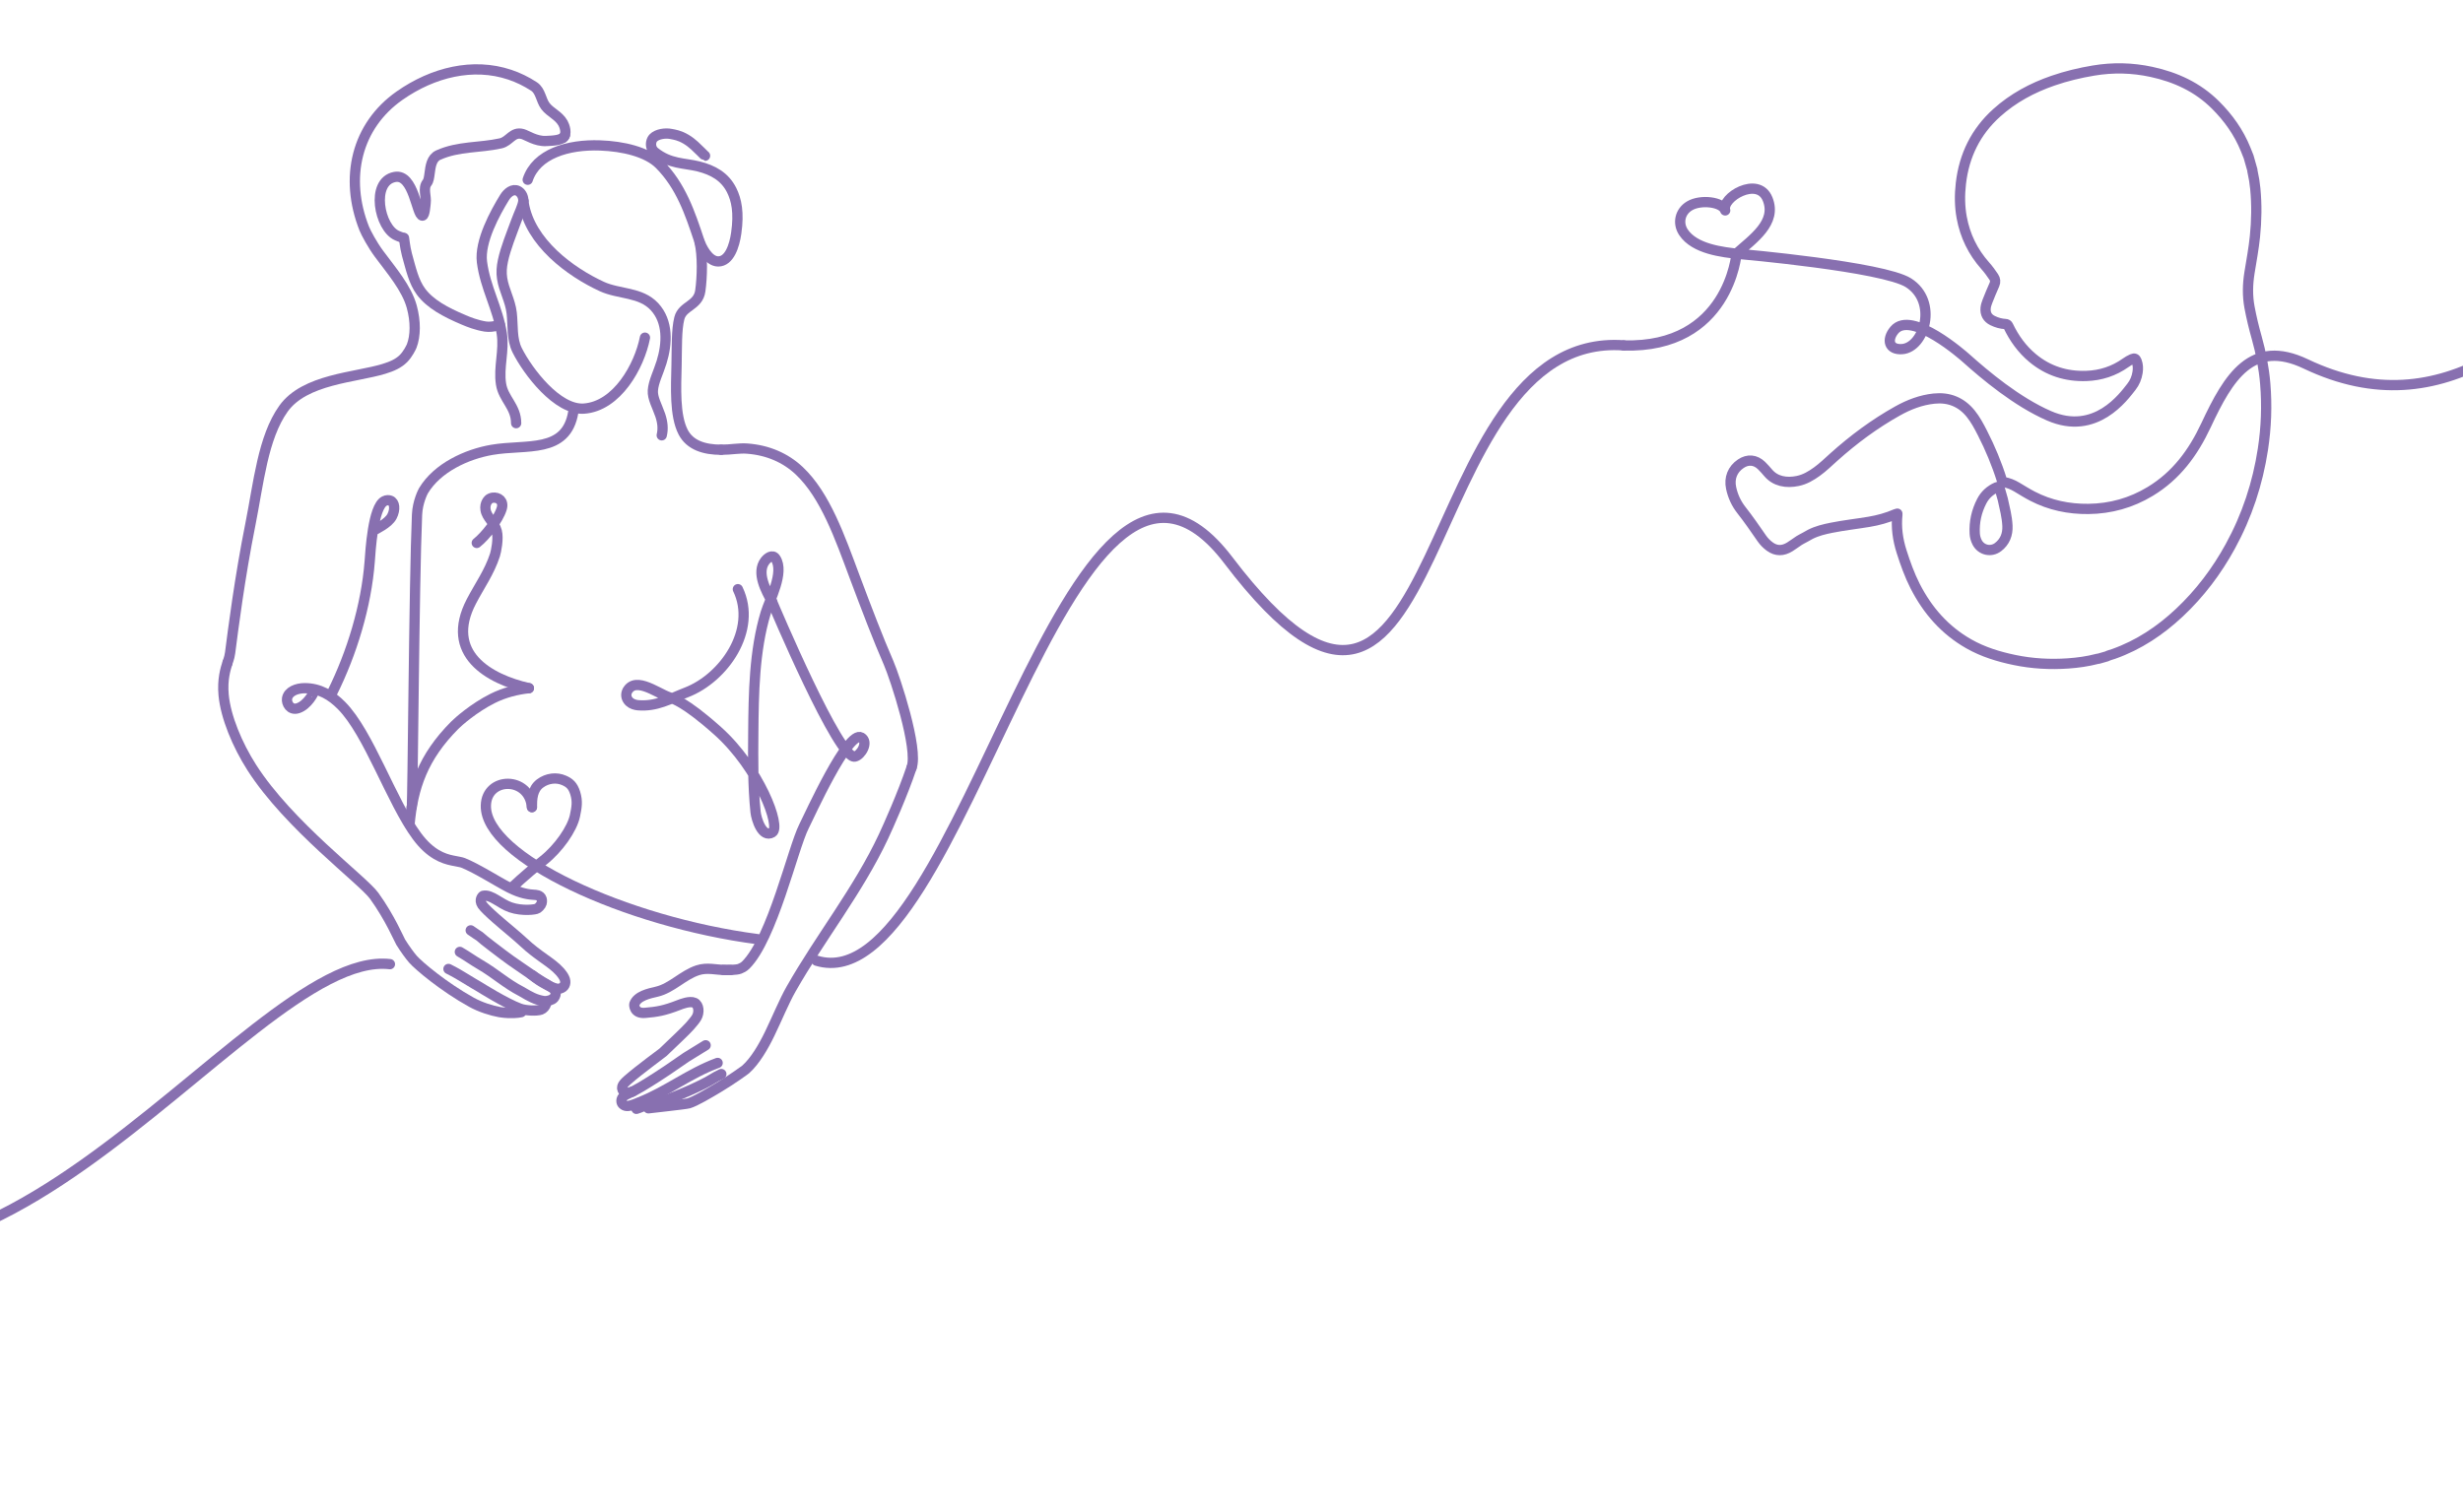 <svg width="360" height="221" viewBox="0 0 360 221" fill="none" xmlns="http://www.w3.org/2000/svg">
<path d="M76.491 29.311C76.491 28.646 76.114 28.112 75.706 27.908C74.937 27.523 74.163 28.189 73.743 28.873C72.384 31.086 70.06 35.295 70.445 38.306C70.926 42.066 72.775 45.071 73.342 48.762C73.727 51.272 72.853 53.683 73.229 56.129C73.567 58.334 75.441 59.44 75.441 61.862" stroke="#8870B0" stroke-width="1.5" stroke-linecap="round" stroke-linejoin="round"/>
<path d="M76.491 29.311C76.506 29.438 76.524 29.564 76.543 29.689C77.457 35.421 83.367 39.772 87.963 41.883C90.499 43.047 93.634 42.654 95.656 44.83C97.698 47.026 97.535 50.228 96.698 52.942C96.215 54.504 95.518 55.795 95.425 57.081C95.345 58.19 96.075 59.432 96.499 60.68C96.859 61.739 96.948 62.703 96.721 63.637" stroke="#8870B0" stroke-width="1.5" stroke-linecap="round" stroke-linejoin="round"/>
<path d="M76.491 29.411C76.382 30.211 75.878 31.149 75.459 32.289C75.278 32.782 75.084 33.293 74.888 33.814C74.533 34.759 74.174 35.733 73.889 36.67C73.592 37.649 73.375 38.589 73.329 39.415C73.303 39.869 73.33 40.296 73.392 40.706C73.659 42.46 74.572 43.892 74.791 45.752C75.004 47.578 74.756 49.54 75.605 51.229C77.146 54.293 81.467 60 85.339 59.735C90.181 59.403 93.453 53.531 94.268 49.363" stroke="#8870B0" stroke-width="1.5" stroke-linecap="round" stroke-linejoin="round"/>
<path d="M77.13 26.277C78.389 22.481 83.017 21.095 87.695 21.261C91.078 21.381 94.583 22.204 96.401 24.03C99.512 27.155 100.845 31.104 102.201 35.189C102.486 36.05 103.512 38.219 104.974 38.219C106.604 38.219 107.345 35.948 107.611 34.07C108.037 31.071 107.648 29.216 106.938 27.799C105.945 25.814 104.202 24.859 102.113 24.334C100.018 23.807 97.914 24.012 95.701 22.235C95.209 21.839 95.09 21.257 95.188 20.78C95.238 20.532 95.347 20.311 95.493 20.162C96.053 19.583 97.251 19.419 98.07 19.583C98.623 19.695 99.275 19.766 100.282 20.36C101.237 20.923 101.928 21.693 102.462 22.196C102.795 22.512 103.018 22.77 103.052 22.77" stroke="#8870B0" stroke-width="1.5" stroke-linecap="round" stroke-linejoin="round"/>
<path d="M102.243 35.378C102.725 37.318 102.641 40.53 102.358 42.518C102.041 44.744 99.756 44.666 99.289 46.543C98.864 48.251 98.946 50.772 98.888 53.307C98.811 56.634 98.589 60.733 99.852 63.173C100.839 65.08 102.93 65.746 105.409 65.746" stroke="#8870B0" stroke-width="1.5" stroke-linecap="round" stroke-linejoin="round"/>
<path d="M83.798 60.212C82.789 66.385 76.941 64.889 71.892 65.762C68.196 66.4 63.914 68.377 61.898 71.738C61.858 71.806 61.037 73.332 60.955 75.245C60.515 85.401 60.337 117.545 60.187 117.943" stroke="#8870B0" stroke-width="1.5" stroke-linecap="round" stroke-linejoin="round"/>
<path d="M105.409 65.746C106.901 65.746 108.009 65.487 109.217 65.579C112.208 65.804 114.803 66.916 116.828 68.827C120.642 72.427 122.768 78.576 124.895 84.262C126.671 89.005 128.372 93.444 129.878 96.898C130.839 99.105 134.273 109.543 133.235 112.224" stroke="#8870B0" stroke-width="1.5" stroke-linecap="round" stroke-linejoin="round"/>
<path d="M133.235 112.225C131.93 116.115 129.817 120.829 129.124 122.306C125.437 130.172 119.92 137.025 115.62 144.598C114.594 146.404 113.613 148.831 112.513 151.103C111.603 152.986 110.383 155.102 108.983 156.345C108.914 156.406 107.022 157.794 105.001 159C103.528 159.88 101.641 161.003 100.668 161.296C100.242 161.425 94.796 162.006 94.774 162.023" stroke="#8870B0" stroke-width="1.5" stroke-linecap="round" stroke-linejoin="round"/>
<path d="M103.138 152.808L100.296 154.561L97.49 156.489C96.886 156.892 95.188 158.016 93.765 158.859C93.394 159.079 93.043 159.275 92.734 159.439C92.166 159.739 91.756 159.771 91.621 159.76C91.332 159.736 91.099 159.539 91.002 159.336C90.929 159.181 90.941 159.079 90.94 159.043C90.938 158.982 90.941 158.926 90.952 158.887C90.969 158.833 90.987 158.778 91.007 158.731C91.045 158.637 91.099 158.534 91.178 158.441C91.306 158.288 91.487 158.098 91.736 157.881C93.536 156.308 96.775 153.965 96.905 153.838C97.966 152.813 100.34 150.592 100.848 149.987C101.192 149.577 101.565 149.172 101.808 148.766C102.249 148.032 102.171 146.908 101.508 146.599C100.831 146.284 99.56 146.793 99.274 146.905C97.052 147.773 96.013 147.924 94.281 148.072C92.633 148.213 92.694 146.866 92.713 146.808C93.127 145.594 94.867 145.238 95.995 144.974C98.19 144.46 99.813 142.549 101.991 141.839C103.376 141.388 104.683 141.8 105.986 141.799C106.325 141.799 106.498 141.821 106.771 141.799" stroke="#8870B0" stroke-width="1.5" stroke-linecap="round" stroke-linejoin="round"/>
<path d="M92.491 159.57C92.491 159.57 91.732 159.891 91.421 160.071C91.167 160.218 91.006 160.405 90.939 160.529C90.784 160.819 90.836 161.035 90.862 161.149C90.924 161.412 91.276 161.707 91.736 161.682C92.34 161.649 93.181 161.25 93.507 161.121C97.519 159.538 100.783 156.9 104.891 155.39" stroke="#8870B0" stroke-width="1.5" stroke-linecap="round" stroke-linejoin="round"/>
<path d="M105.432 157.016C104.774 157.339 104.491 157.496 104.116 157.732C102.404 158.808 98.462 160.423 97.376 160.801C96.418 161.135 95.316 161.587 94.297 161.67C93.855 161.707 92.717 162.346 93.014 162.016" stroke="#8870B0" stroke-width="1.5" stroke-linecap="round" stroke-linejoin="round"/>
<path d="M105.739 141.796C106.225 141.832 107.655 141.813 108.122 141.628C108.398 141.519 108.708 141.371 108.991 141.094C112.887 137.257 115.888 124.007 117.508 120.812C118.325 119.202 123.973 106.669 125.888 107.813C126.999 108.477 125.862 110.409 124.948 110.606C122.638 111.103 113.256 88.966 112.652 87.493" stroke="#8870B0" stroke-width="1.5" stroke-linecap="round" stroke-linejoin="round"/>
<path d="M98.436 102.108C98.378 102.28 99.887 102.368 104.896 106.849C110.972 112.286 114.225 120.894 112.865 121.698C111.422 122.552 110.542 119.762 110.434 118.699C110.038 114.819 110.07 110.993 110.103 107.136C110.152 101.418 110.24 95.147 111.911 89.615C112.511 87.629 114.685 83.683 113.364 81.654C112.908 80.954 112.139 81.593 111.82 82.013C110.508 83.739 111.975 86.359 112.841 87.958" stroke="#8870B0" stroke-width="1.5" stroke-linecap="round" stroke-linejoin="round"/>
<path d="M107.849 86.132C110.72 92.107 105.788 99.112 100.352 101.213C97.933 102.147 95.942 103.343 93.227 103.096C92.848 103.061 92.341 102.916 92 102.598C91.609 102.234 91.413 101.677 91.636 101.129C91.662 101.065 91.694 100.992 91.731 100.928C91.79 100.831 91.838 100.768 91.905 100.689C93.434 98.886 96.989 102.071 98.464 102.071" stroke="#8870B0" stroke-width="1.5" stroke-linecap="round" stroke-linejoin="round"/>
<path d="M77.304 100.603C75.559 100.787 73.686 101.26 71.993 102.11C69.232 103.496 66.985 105.503 66.463 106.028C61.813 110.701 60.331 115.164 59.858 120.533" stroke="#8870B0" stroke-width="1.5" stroke-linecap="round" stroke-linejoin="round"/>
<path d="M69.685 79.37C70.978 78.353 72.845 75.957 73.334 74.349C73.671 73.236 72.843 72.64 71.991 72.761C71.829 72.785 71.753 72.824 71.589 72.902C71.397 72.993 70.811 73.555 70.969 74.533C71.156 75.69 72.252 76.31 72.613 77.669C72.898 78.742 72.506 80.635 72.348 81.124C71.527 83.657 70.107 85.598 68.9 87.913C64.928 95.525 71.412 99.28 77.304 100.604" stroke="#8870B0" stroke-width="1.5" stroke-linecap="round" stroke-linejoin="round"/>
<path d="M82.286 20.152C82.977 19.582 82.489 18.351 82.291 18.003C81.628 16.844 80.455 16.477 79.718 15.508C79.067 14.655 79.021 13.281 78.059 12.65C76.911 11.897 75.721 11.324 74.505 10.919C69.138 9.125 63.276 10.571 58.413 13.977C52.106 18.394 50.293 25.983 53.242 33.417C53.494 34.05 54.417 35.776 55.397 37.102C57.177 39.514 59.424 42.084 60.181 44.83C60.78 47.002 60.739 49.113 60.182 50.565C60.112 50.748 59.633 51.754 58.976 52.412C58.258 53.129 57.326 53.553 56.116 53.923C51.93 55.204 44.539 55.397 41.433 59.747C38.416 63.973 37.798 70.653 36.603 76.621C35.02 84.527 34.047 92.246 33.641 95.397C33.525 96.3 33.224 96.881 33.239 96.926" stroke="#8870B0" stroke-width="1.5" stroke-linecap="round" stroke-linejoin="round"/>
<path d="M82.569 19.776C82.299 20.547 80.754 20.569 79.811 20.615C78.32 20.688 77.001 19.766 76.405 19.599C74.905 19.179 74.496 20.662 73.183 20.956C70.135 21.639 67.033 21.341 64.074 22.667C63.077 23.114 62.929 24.304 62.797 25.314C62.721 25.898 62.651 26.421 62.425 26.707C61.768 27.54 62.355 28.723 62.21 29.697C62.171 29.954 62.088 31.524 61.749 31.524C60.884 31.524 60.516 25.345 57.703 25.87C54.126 26.538 55.423 33.346 58.043 34.446C58.124 34.48 58.536 34.658 58.923 34.785" stroke="#8870B0" stroke-width="1.5" stroke-linecap="round" stroke-linejoin="round"/>
<path d="M59.05 34.785C59.216 36.099 59.374 36.85 59.473 37.202C60.064 39.308 60.463 41.202 61.543 42.648C62.873 44.427 65.06 45.615 67.797 46.773C68.506 47.072 69.645 47.532 70.937 47.737C71.493 47.825 72.142 47.751 72.749 47.579C72.854 47.549 72.959 47.516 73.06 47.48" stroke="#8870B0" stroke-width="1.5" stroke-linecap="round" stroke-linejoin="round"/>
<path d="M33.239 96.926C32.968 97.761 32.475 99.354 32.686 101.606C32.983 104.79 34.668 108.878 36.818 112.232C42.245 120.7 53.015 128.643 54.688 130.956C57.006 134.161 58.35 137.382 58.569 137.734C59.194 138.736 59.91 139.712 60.352 140.221C61.198 141.193 64.874 144.281 68.892 146.508C70.223 147.245 71.834 147.749 73.036 147.964C73.452 148.038 73.959 148.08 74.328 148.094C75.462 148.141 76.181 147.967 76.183 147.969" stroke="#8870B0" stroke-width="1.5" stroke-linecap="round" stroke-linejoin="round"/>
<path d="M67.212 139.159C68.39 139.842 69.029 140.339 70.195 141.023C72.482 142.362 73.923 143.767 76.213 144.949C76.553 145.125 77.607 145.838 78.606 146.141C78.903 146.231 79.196 146.303 79.465 146.344C79.989 146.425 80.74 146.17 80.941 145.913C81.248 145.523 81.394 144.998 80.873 144.538C80.505 144.215 79.807 143.846 79.241 143.503C77.982 142.742 77.089 142.05 75.891 141.256C74.296 140.2 72.434 138.738 71.941 138.366C69.774 136.733 70.614 137.191 69.607 136.564C69.481 136.485 69.146 136.251 68.798 136.009" stroke="#8870B0" stroke-width="1.5" stroke-linecap="round" stroke-linejoin="round"/>
<path d="M45.849 101.154C45.923 101.182 44.966 103.085 43.541 103.538C42.398 103.901 41.851 102.785 41.956 102.126C42.125 101.064 43.408 100.606 44.528 100.606C46.728 100.606 48.433 101.648 49.907 103.133C53.922 107.175 57.194 117.169 60.935 122.227C62.908 124.895 64.795 125.527 66.117 125.801C66.831 125.95 67.422 126.036 67.68 126.14C69.721 126.96 72.649 128.846 74.434 129.764C76.17 130.656 77.368 130.771 78.143 130.819C78.214 130.823 78.976 130.805 79.168 131.415C79.224 131.591 79.238 132.017 79.068 132.261C78.855 132.563 78.768 132.643 78.544 132.806C78.311 132.975 76.357 133.239 74.621 132.645C73.073 132.115 71.789 130.712 70.635 130.957C70.523 130.98 69.976 131.536 70.484 132.29C71.052 133.133 74.089 135.639 74.089 135.639C74.089 135.639 75.848 137.116 76.496 137.724C78.727 139.822 80.613 140.673 81.814 142.022C81.866 142.079 82.559 142.823 82.617 143.427C82.674 144.032 82.344 144.475 81.587 144.565C81.549 144.57 81.185 144.541 80.447 144.232C80.272 144.159 79.972 143.992 79.783 143.894C78.344 143.136 77.723 142.457 77.643 142.455" stroke="#8870B0" stroke-width="1.5" stroke-linecap="round" stroke-linejoin="round"/>
<path d="M65.548 141.651C66.473 142.109 67.411 142.663 67.918 142.984C68.564 143.396 70.107 144.294 70.107 144.294C70.107 144.294 73.856 146.662 76.008 147.453C76.855 147.764 78.465 147.816 79.078 147.596C79.39 147.482 79.746 147.115 79.809 146.733" stroke="#8870B0" stroke-width="1.5" stroke-linecap="round" stroke-linejoin="round"/>
<path d="M54.718 77.518C54.892 77.343 56.733 76.562 57.293 75.476C57.807 74.482 57.698 73.418 57.048 73.188C56.823 73.11 56.534 73.078 56.184 73.254C54.501 74.1 54.147 80.645 54.039 82.058C53.539 88.594 51.428 95.491 48.542 101.292" stroke="#8870B0" stroke-width="1.5" stroke-linecap="round" stroke-linejoin="round"/>
<path d="M74.794 129.79C74.794 129.79 76.564 128.04 79.369 125.835C81.625 124.061 83.636 121.185 84.039 119.246C84.29 118.034 84.452 117.184 84.086 115.972C83.73 114.795 83.169 114.408 82.455 114.089C81.345 113.594 79.987 113.75 78.936 114.536C77.797 115.389 77.74 116.829 77.749 117.981" stroke="#8870B0" stroke-width="1.5" stroke-linecap="round" stroke-linejoin="round"/>
<path d="M77.749 118.007C77.385 113.48 71.109 113.499 71.017 117.766C70.853 125.338 91.542 134.796 110.759 137.299" stroke="#8870B0" stroke-width="1.5" stroke-linecap="round" stroke-linejoin="round"/>
<path d="M119.342 140.443C140.779 146.998 155.892 50.793 179.546 81.914C212.247 124.936 206.001 48.239 237.318 50.488" stroke="#8870B0" stroke-width="1.5" stroke-linecap="round" stroke-linejoin="round"/>
<path d="M-432 198.587C-306.743 234.471 -186.797 224.377 -97.979 174.885C-80.606 165.204 -59.748 151.801 -44.599 169.231C-7.266 212.186 35.604 138.421 56.994 140.95" stroke="#8870B0" stroke-width="1.5" stroke-linecap="round" stroke-linejoin="round"/>
<path fill-rule="evenodd" clip-rule="evenodd" d="M292.304 71.483C292.449 71.989 292.592 72.498 292.735 73.006C293.015 74.285 293.354 75.552 293.414 76.868C293.471 78.127 293.055 79.204 292.043 79.976C291.008 80.766 289.576 80.429 288.988 79.297C288.778 78.891 288.657 78.451 288.633 77.993C288.541 76.322 288.894 74.74 289.661 73.26C290.136 72.343 290.87 71.675 291.814 71.251C292.103 71.121 292.217 71.18 292.304 71.483Z" stroke="#8870B0" stroke-width="1.5" stroke-linecap="round" stroke-linejoin="round"/>
<path d="M430.601 14.246C395.726 -5.697 377.589 72.531 337.025 53.204C329.137 49.446 325.738 55.119 322.447 62.152C320.555 66.195 318.085 69.544 314.272 71.847C311.501 73.521 308.484 74.365 305.254 74.4C302.381 74.432 299.63 73.864 297.064 72.531C296.282 72.126 295.534 71.653 294.776 71.201C294.19 70.853 293.571 70.595 292.899 70.48C292.725 70.449 292.65 70.362 292.6 70.204C291.853 67.814 290.894 65.51 289.753 63.284C289.251 62.306 288.738 61.332 288.043 60.474C286.654 58.761 284.845 58.043 282.677 58.272C280.771 58.474 279.012 59.151 277.348 60.082C273.99 61.96 270.918 64.239 268.053 66.806C267.242 67.533 266.463 68.299 265.576 68.939C264.717 69.56 263.816 70.096 262.761 70.312C261.963 70.475 261.162 70.514 260.363 70.315C259.607 70.126 258.971 69.737 258.461 69.146C258.141 68.774 257.822 68.402 257.47 68.061C256.573 67.195 255.468 67.097 254.435 67.796C253.226 68.614 252.721 69.892 253.024 71.329C253.276 72.524 253.773 73.606 254.52 74.558C255.575 75.903 256.545 77.308 257.515 78.714C257.83 79.169 258.214 79.557 258.659 79.888C259.628 80.606 260.615 80.558 261.603 79.946C262.068 79.658 262.505 79.323 262.963 79.022C263.227 78.849 263.521 78.72 263.794 78.565C264.056 78.416 264.316 78.26 264.585 78.123C265.566 77.623 266.625 77.368 267.694 77.154C269.51 76.791 271.353 76.589 273.178 76.285C274.516 76.062 275.824 75.702 277.077 75.162C277.151 75.131 277.232 75.117 277.322 75.091C277.324 75.146 277.33 75.189 277.325 75.232C277.131 77.082 277.381 78.879 277.944 80.643C278.492 82.359 279.095 84.053 279.912 85.662C281.73 89.238 284.271 92.139 287.779 94.131C289.854 95.309 292.101 95.995 294.417 96.479C297.02 97.022 299.651 97.172 302.3 96.985C303.713 96.885 305.112 96.69 306.486 96.335C306.564 96.315 306.64 96.282 306.724 96.299L307.921 95.957C308.245 95.79 308.604 95.713 308.944 95.593C312.592 94.297 315.736 92.202 318.549 89.562C321.553 86.741 324 83.494 325.98 79.885C328.423 75.434 329.988 70.684 330.755 65.666C331.243 62.48 331.361 59.275 331.092 56.062C330.902 53.794 330.466 51.57 329.852 49.382C329.437 47.906 329.075 46.416 328.794 44.909C328.482 43.233 328.522 41.556 328.792 39.874C329.075 38.113 329.408 36.359 329.589 34.583C329.828 32.247 329.865 29.91 329.639 27.572C329.56 26.75 329.43 25.934 329.247 25.129C329.228 25.042 329.194 24.957 329.214 24.865L328.667 22.931C328.523 22.567 328.38 22.201 328.231 21.837C327.225 19.355 325.713 17.226 323.821 15.345C321.2 12.737 318.007 11.274 314.452 10.507C311.648 9.901 308.83 9.84 306.004 10.314C303.99 10.651 302.008 11.124 300.079 11.79C297.04 12.839 294.242 14.334 291.837 16.503C288.778 19.263 287.078 22.733 286.609 26.823C286.417 28.487 286.426 30.149 286.73 31.798C287.222 34.473 288.369 36.829 290.177 38.858C290.632 39.368 291.032 39.921 291.412 40.489C291.644 40.834 291.685 41.195 291.517 41.589C291.164 42.417 290.79 43.235 290.477 44.08C290.362 44.387 290.257 44.696 290.225 45.025C290.145 45.874 290.491 46.5 291.257 46.871C291.85 47.159 292.475 47.337 293.133 47.372C293.326 47.381 293.438 47.45 293.525 47.631C294.392 49.452 295.548 51.056 297.102 52.349C299.371 54.235 302.003 55.056 304.929 54.96C307.04 54.89 308.972 54.262 310.702 53.032C310.999 52.821 311.311 52.636 311.645 52.49C311.985 52.341 312.158 52.424 312.295 52.778C312.502 53.314 312.523 53.863 312.437 54.425C312.317 55.214 312.021 55.934 311.529 56.556C310.422 57.956 306.308 63.761 299.498 60.789C294.765 58.724 290.18 54.866 287.331 52.321C287.117 52.13 279.379 45.248 276.877 48.265C275.728 49.65 276.067 51.176 278.027 51.036C281.244 50.805 283.314 44.108 278.946 41.336C275.233 38.98 254.355 37.14 254.355 37.14C251.711 36.874 247.692 36.404 246.061 33.955C245.17 32.615 245.555 30.927 246.943 30.098C248.601 29.11 251.755 29.517 252.159 30.759C251.555 28.899 256.966 25.642 258.362 29.11C259.737 32.525 256.264 34.884 253.819 37.064C253.819 37.064 252.692 50.949 237.328 50.502" stroke="#8870B0" stroke-width="1.5" stroke-linecap="round" stroke-linejoin="round"/>
</svg>
